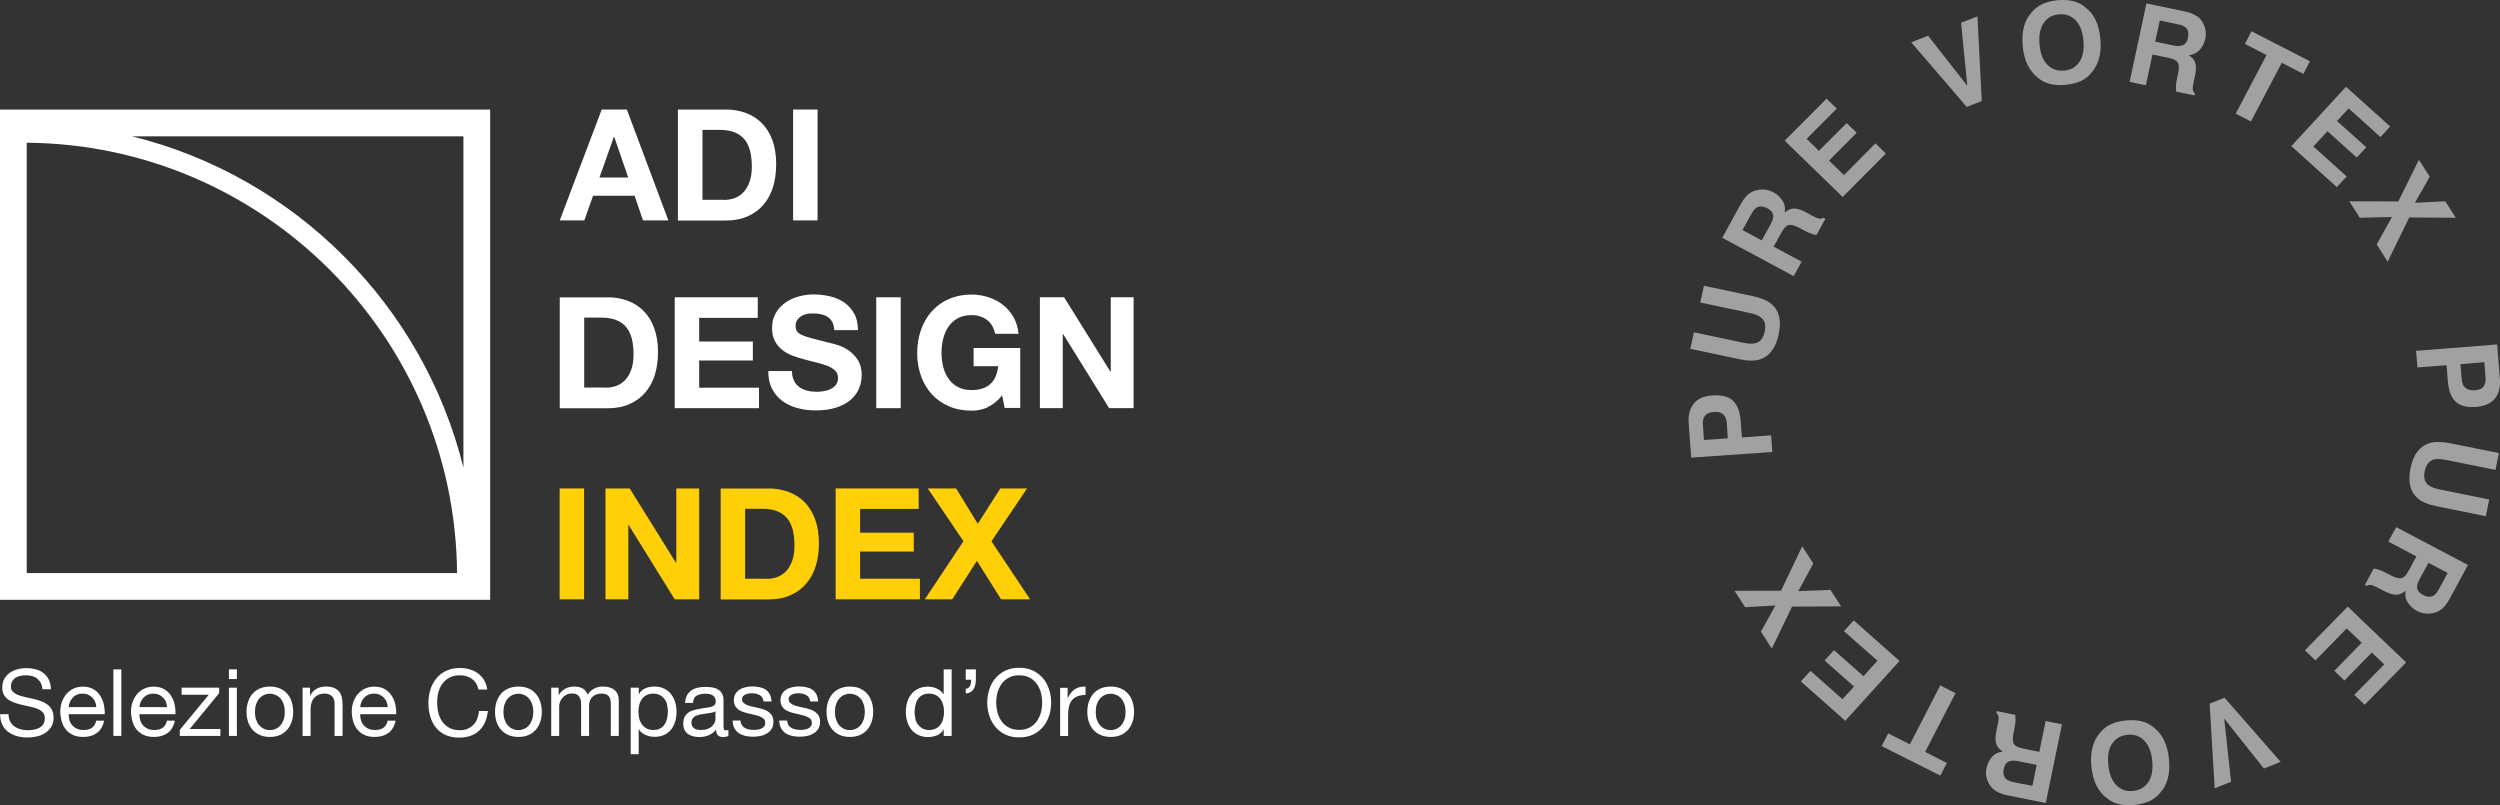 <svg xmlns="http://www.w3.org/2000/svg" id="Livello_1" data-name="Livello 1" viewBox="0 0 219.83 70.81"><rect x="0" y="0" width="219.83" height="70.81" fill="#333333" stroke="none"/><defs><style>      .cls-1 {        opacity: .54;      }      .cls-2 {        fill: #fff;      }      .cls-2, .cls-3 {        stroke-width: 0px;      }      .cls-3 {        fill: #ffd008;      }    </style></defs><g><path class="cls-2" d="m55.12,9.63l3.65,9.75h-2.23l-.74-2.17h-3.65l-.77,2.17h-2.16l3.69-9.75h2.2Zm.12,5.98l-1.23-3.58h-.03l-1.27,3.58h2.53Z"></path><path class="cls-2" d="m63.82,9.63c.63,0,1.21.1,1.76.3.54.2,1.01.5,1.41.9s.71.9.93,1.5c.22.6.33,1.31.33,2.12,0,.71-.09,1.37-.27,1.97-.18.6-.46,1.12-.83,1.56-.37.44-.83.78-1.38,1.03-.55.25-1.2.38-1.95.38h-4.21v-9.75h4.21Zm-.15,7.95c.31,0,.61-.05.9-.15.29-.1.55-.27.78-.5.23-.23.41-.54.55-.91.14-.37.21-.83.21-1.37,0-.49-.05-.94-.14-1.33-.1-.4-.25-.74-.47-1.02-.22-.28-.51-.5-.87-.65-.36-.15-.8-.23-1.33-.23h-1.53v6.15h1.91Z"></path><rect class="cls-2" x="69.74" y="9.63" width="2.15" height="9.75"></rect><rect class="cls-3" x="49.21" y="42.95" width="2.15" height="9.75"></rect><polygon class="cls-3" points="55.37 42.95 59.44 49.49 59.47 49.49 59.47 42.95 61.48 42.95 61.48 52.7 59.33 52.7 55.28 46.17 55.25 46.17 55.25 52.7 53.24 52.7 53.24 42.95 55.37 42.95"></polygon><path class="cls-3" d="m67.57,42.95c.63,0,1.21.1,1.76.3.54.2,1.01.5,1.41.9s.71.9.93,1.5c.22.6.34,1.31.34,2.12,0,.71-.09,1.37-.27,1.97-.18.6-.46,1.12-.83,1.56-.37.44-.83.78-1.38,1.03-.55.25-1.2.38-1.95.38h-4.21v-9.75h4.21Zm-.15,7.95c.31,0,.61-.05.9-.15.29-.1.55-.27.78-.5.23-.23.41-.54.55-.91.14-.37.21-.83.21-1.37,0-.49-.05-.94-.14-1.33-.1-.4-.25-.74-.47-1.02-.22-.28-.51-.5-.87-.65-.36-.15-.8-.23-1.33-.23h-1.53v6.15h1.91Z"></path><polygon class="cls-3" points="80.78 42.95 80.78 44.75 75.63 44.75 75.63 46.84 80.35 46.84 80.35 48.5 75.63 48.5 75.63 50.89 80.89 50.89 80.89 52.7 73.48 52.7 73.48 42.95 80.78 42.95"></polygon><polygon class="cls-3" points="81.58 42.95 84.07 42.95 85.98 46.06 87.96 42.95 90.31 42.95 87.18 47.6 90.58 52.7 88.03 52.7 85.9 49.32 83.73 52.7 81.32 52.7 84.72 47.59 81.58 42.95"></polygon><path class="cls-2" d="m53.42,26.14c.63,0,1.21.1,1.76.3.54.2,1.01.5,1.41.9.4.4.71.9.93,1.5.22.6.34,1.31.34,2.12,0,.71-.09,1.37-.27,1.97-.18.6-.46,1.12-.83,1.56-.37.44-.83.78-1.38,1.03-.55.25-1.2.38-1.95.38h-4.21v-9.75h4.21Zm-.15,7.95c.31,0,.61-.05.9-.15.29-.1.55-.27.78-.5.23-.23.41-.54.55-.91.14-.37.21-.83.21-1.37,0-.49-.05-.94-.14-1.33-.1-.4-.25-.74-.47-1.02-.22-.28-.51-.5-.87-.65-.36-.15-.8-.23-1.33-.23h-1.53v6.15h1.91Z"></path><polygon class="cls-2" points="66.63 26.14 66.63 27.95 61.48 27.95 61.48 30.03 66.2 30.03 66.2 31.7 61.48 31.7 61.48 34.09 66.74 34.09 66.74 35.89 59.33 35.89 59.33 26.14 66.63 26.14"></polygon><path class="cls-2" d="m69.82,33.49c.12.23.27.41.47.55.2.14.43.25.69.31.26.07.54.1.82.1.19,0,.4-.02.61-.05.22-.03.42-.09.61-.18.19-.09.35-.22.48-.38.13-.16.19-.36.19-.61,0-.26-.08-.48-.25-.64-.17-.16-.39-.3-.66-.41-.27-.11-.58-.2-.93-.29-.35-.08-.7-.17-1.05-.27-.36-.09-.72-.2-1.07-.33s-.66-.3-.93-.51c-.27-.21-.49-.47-.66-.79-.17-.31-.25-.69-.25-1.14,0-.5.11-.94.32-1.31.21-.37.49-.68.84-.92.35-.25.74-.43,1.17-.55.44-.12.87-.18,1.31-.18.51,0,1,.06,1.47.17.47.11.89.3,1.25.55.36.26.65.58.87.98s.32.88.32,1.44h-2.08c-.02-.29-.08-.53-.18-.72-.1-.19-.24-.34-.42-.45-.17-.11-.37-.19-.59-.23-.22-.05-.47-.07-.73-.07-.17,0-.35.02-.52.05-.17.04-.33.1-.47.19-.14.09-.26.21-.35.34-.09.14-.14.31-.14.52,0,.19.04.35.11.46.07.12.22.23.43.33.21.1.51.2.89.3.38.1.87.23,1.48.38.18.04.43.1.76.2.32.1.65.25.96.46.32.21.59.49.83.84.23.35.35.8.35,1.35,0,.45-.09.86-.26,1.24-.17.38-.43.71-.77.99-.34.28-.76.49-1.27.65-.51.15-1.09.23-1.76.23-.54,0-1.06-.07-1.56-.2-.51-.13-.95-.34-1.34-.62-.39-.28-.69-.64-.92-1.08-.23-.44-.34-.96-.33-1.56h2.08c0,.33.06.61.18.83"></path><rect class="cls-2" x="77.05" y="26.14" width="2.15" height="9.75"></rect><path class="cls-2" d="m86.85,35.82c-.46.2-.93.29-1.41.29-.75,0-1.42-.13-2.01-.39-.6-.26-1.1-.62-1.51-1.07-.41-.46-.72-.99-.94-1.61-.22-.61-.33-1.28-.33-1.99s.11-1.4.33-2.03c.22-.62.53-1.17.94-1.63.41-.46.91-.83,1.51-1.09.6-.26,1.27-.4,2.01-.4.5,0,.99.08,1.46.23s.89.37,1.27.66c.38.29.69.65.94,1.08.25.43.4.92.45,1.48h-2.05c-.13-.55-.37-.96-.74-1.23-.36-.27-.81-.41-1.33-.41-.48,0-.89.09-1.23.28-.34.19-.61.44-.82.75-.21.31-.36.67-.46,1.07-.1.4-.14.82-.14,1.24s.05.81.14,1.19c.1.39.25.74.46,1.04.21.31.48.56.82.74.34.19.75.28,1.23.28.71,0,1.26-.18,1.65-.54.39-.36.61-.88.68-1.56h-2.16v-1.6h4.1v5.27h-1.37l-.22-1.11c-.38.49-.81.83-1.27,1.03"></path><polygon class="cls-2" points="93.57 26.14 97.64 32.68 97.67 32.68 97.67 26.14 99.68 26.14 99.68 35.89 97.53 35.89 93.48 29.37 93.45 29.37 93.45 35.89 91.44 35.89 91.44 26.14 93.57 26.14"></polygon><path class="cls-2" d="m3.27,59.66c-.26-.19-.59-.28-1-.28-.16,0-.33.02-.48.05-.16.03-.3.09-.42.16-.12.08-.22.18-.3.31-.07.13-.11.29-.11.48,0,.18.05.33.16.44.11.11.25.2.43.28.18.07.38.13.6.18.22.05.45.1.68.15.23.05.46.12.69.19.22.07.42.17.6.3.18.12.32.28.43.48.11.19.16.43.16.72,0,.31-.07.58-.21.8-.14.22-.32.4-.54.54-.22.14-.46.24-.73.3-.27.06-.54.09-.81.09-.33,0-.64-.04-.93-.12-.29-.08-.55-.21-.77-.37-.22-.17-.4-.38-.52-.64-.13-.26-.19-.57-.19-.92h.74c0,.24.05.46.14.64.1.18.22.32.38.44.16.11.34.2.55.25s.42.08.64.08c.17,0,.35-.02.53-.05.18-.03.34-.09.48-.17.14-.08.26-.19.34-.32.09-.14.13-.31.13-.52s-.05-.37-.16-.49c-.11-.12-.25-.23-.43-.31-.18-.08-.38-.14-.6-.19-.22-.05-.45-.1-.68-.15s-.46-.11-.68-.18c-.22-.07-.42-.16-.6-.27-.18-.11-.32-.26-.43-.43-.11-.18-.16-.4-.16-.67,0-.3.06-.55.18-.77.12-.21.28-.39.48-.53s.43-.24.68-.31c.25-.07.52-.1.78-.1.3,0,.58.04.84.11.26.07.48.18.68.34.19.15.35.35.46.58.11.23.17.51.18.83h-.74c-.04-.42-.2-.72-.45-.91"></path><path class="cls-2" d="m8.53,64.44c-.32.24-.72.36-1.2.36-.34,0-.63-.05-.88-.16-.25-.11-.46-.26-.63-.46-.17-.2-.3-.43-.38-.7-.08-.27-.13-.57-.14-.89,0-.32.05-.62.15-.89.1-.27.24-.5.41-.7.18-.2.39-.35.63-.46.24-.11.51-.16.8-.16.38,0,.69.08.94.23.25.15.45.35.6.59.15.24.25.5.31.79s.08.55.07.81h-3.17c0,.19.02.36.07.53.05.17.13.32.24.44.11.13.25.23.42.31.17.08.37.11.6.11.3,0,.54-.07.72-.2.19-.14.31-.34.37-.62h.69c-.09.48-.3.83-.61,1.07m-.17-2.72c-.06-.15-.15-.27-.25-.38-.11-.11-.23-.19-.38-.26-.14-.06-.3-.09-.48-.09s-.34.03-.49.09c-.14.06-.27.15-.37.26-.1.11-.19.24-.25.38-.06.15-.1.3-.11.46h2.43c-.01-.17-.05-.32-.11-.47"></path><rect class="cls-2" x="9.97" y="58.86" width=".7" height="5.85"></rect><path class="cls-2" d="m14.75,64.44c-.32.24-.72.36-1.2.36-.34,0-.63-.05-.88-.16-.25-.11-.46-.26-.63-.46-.17-.2-.3-.43-.38-.7-.08-.27-.13-.57-.14-.89,0-.32.05-.62.15-.89.1-.27.24-.5.41-.7.18-.2.39-.35.63-.46.24-.11.51-.16.8-.16.38,0,.69.08.94.23.25.15.45.35.6.59.15.24.26.5.31.79.06.28.08.55.07.81h-3.17c0,.19.02.36.07.53.05.17.13.32.24.44.11.13.25.23.42.31.17.08.37.11.6.11.3,0,.54-.07.72-.2.19-.14.31-.34.37-.62h.69c-.09.48-.3.83-.61,1.07m-.17-2.72c-.06-.15-.15-.27-.25-.38-.11-.11-.23-.19-.38-.26-.14-.06-.3-.09-.48-.09s-.34.03-.49.09c-.14.06-.27.15-.37.26-.1.11-.19.24-.25.38-.06.15-.1.3-.11.46h2.43c-.01-.17-.05-.32-.11-.47"></path><polygon class="cls-2" points="18.36 61.09 15.97 61.09 15.97 60.47 19.27 60.47 19.27 60.95 16.68 64.1 19.38 64.1 19.38 64.71 15.81 64.71 15.81 64.18 18.36 61.09"></polygon><path class="cls-2" d="m20.13,58.86h.7v.85h-.7v-.85Zm.7,5.85h-.7v-4.24h.7v4.24Z"></path><path class="cls-2" d="m21.81,61.72c.09-.27.22-.51.39-.71.17-.2.39-.36.65-.47.26-.11.55-.17.88-.17s.64.06.89.17c.25.11.47.27.64.47.17.2.31.43.39.71.09.27.13.56.13.87s-.04.6-.13.87c-.09.27-.22.5-.39.7-.17.2-.39.36-.64.47-.25.11-.55.17-.89.17s-.63-.06-.88-.17c-.26-.11-.47-.27-.65-.47-.17-.2-.31-.43-.39-.7-.09-.27-.13-.56-.13-.87s.04-.6.13-.87m.71,1.56c.07.2.16.37.28.5.12.13.26.24.42.31.16.07.33.11.51.11s.35-.04.51-.11c.16-.07.3-.17.42-.31.12-.13.21-.3.28-.5.07-.2.1-.43.1-.68s-.03-.48-.1-.68c-.07-.2-.16-.37-.28-.5-.12-.14-.26-.24-.42-.31-.16-.07-.33-.11-.51-.11s-.35.04-.51.11c-.16.07-.3.18-.42.31-.12.14-.21.3-.28.5-.07.2-.1.43-.1.68s.03.49.1.68"></path><path class="cls-2" d="m27.26,60.47v.67h.02c.29-.51.75-.77,1.38-.77.28,0,.51.04.7.11.18.08.34.18.45.32.11.14.2.3.24.49.05.19.07.4.07.63v2.79h-.7v-2.87c0-.26-.08-.47-.23-.62-.15-.15-.36-.23-.63-.23-.21,0-.4.03-.55.1-.15.07-.28.16-.39.28-.1.12-.18.26-.23.42-.05.16-.08.34-.08.53v2.39h-.7v-4.24h.66Z"></path><path class="cls-2" d="m34.16,64.44c-.32.24-.72.36-1.2.36-.34,0-.63-.05-.88-.16-.25-.11-.46-.26-.63-.46-.17-.2-.3-.43-.38-.7-.08-.27-.13-.57-.14-.89,0-.32.05-.62.15-.89.1-.27.24-.5.41-.7.18-.2.39-.35.63-.46.24-.11.51-.16.8-.16.38,0,.69.08.94.23.25.15.45.35.6.59.15.24.25.5.31.79s.08.55.07.81h-3.17c0,.19.02.36.07.53.05.17.13.32.24.44.11.13.25.23.42.31.17.08.37.11.6.11.3,0,.54-.07.72-.2.19-.14.31-.34.37-.62h.69c-.09.48-.3.83-.61,1.07m-.17-2.72c-.06-.15-.15-.27-.25-.38-.11-.11-.23-.19-.38-.26-.14-.06-.3-.09-.48-.09s-.34.03-.49.09c-.14.06-.27.15-.37.26-.1.11-.19.24-.25.38-.06.15-.1.3-.11.46h2.43c-.01-.17-.05-.32-.11-.47"></path><path class="cls-2" d="m41.49,59.69c-.3-.21-.65-.31-1.06-.31-.35,0-.65.07-.9.2-.25.13-.45.31-.62.53-.16.22-.28.47-.36.76-.08.28-.11.58-.11.88,0,.33.04.65.11.95.08.3.2.56.36.78.16.22.37.4.62.53.25.13.55.2.9.2.26,0,.48-.04.68-.13.2-.08.37-.2.52-.35.15-.15.26-.33.34-.54.08-.21.13-.43.15-.67h.78c-.08.74-.33,1.31-.76,1.72-.43.41-1.02.62-1.77.62-.45,0-.85-.08-1.19-.23-.34-.15-.62-.37-.84-.64s-.39-.6-.5-.97c-.11-.37-.17-.77-.17-1.2s.06-.83.18-1.2c.12-.37.3-.7.53-.98.23-.28.52-.5.87-.66.35-.16.74-.24,1.19-.24.3,0,.6.04.87.12.27.08.52.2.73.36.21.16.39.36.53.59.14.24.23.51.28.82h-.78c-.09-.42-.28-.73-.58-.93"></path><path class="cls-2" d="m43.66,61.72c.09-.27.22-.51.39-.71.17-.2.39-.36.65-.47.26-.11.55-.17.89-.17s.64.06.89.17c.25.11.47.27.64.47.17.2.31.43.39.71.09.27.13.56.13.87s-.04.6-.13.87c-.09.27-.22.5-.39.7-.17.2-.39.36-.64.47-.25.11-.55.17-.89.17s-.63-.06-.89-.17c-.26-.11-.47-.27-.65-.47-.17-.2-.31-.43-.39-.7-.09-.27-.13-.56-.13-.87s.04-.6.13-.87m.71,1.56c.07.2.16.37.28.5.12.13.26.24.42.31.16.07.33.11.51.11s.35-.04.51-.11c.16-.07.3-.17.42-.31.12-.13.21-.3.28-.5.07-.2.1-.43.1-.68s-.03-.48-.1-.68c-.07-.2-.16-.37-.28-.5-.12-.14-.26-.24-.42-.31-.16-.07-.33-.11-.51-.11s-.35.04-.51.11c-.16.07-.3.18-.42.31-.12.14-.21.3-.28.5-.07.2-.1.43-.1.68s.03.49.1.68"></path><path class="cls-2" d="m49.12,60.47v.62h.02c.32-.48.77-.72,1.37-.72.26,0,.5.05.71.16.21.11.36.3.45.56.14-.23.33-.41.56-.53.23-.13.49-.19.77-.19.21,0,.4.02.58.07.17.05.32.12.44.22.12.1.22.23.29.38.07.16.1.34.1.56v3.11h-.7v-2.78c0-.13-.01-.25-.03-.37-.02-.12-.06-.22-.12-.3-.06-.08-.14-.15-.25-.2-.11-.05-.24-.07-.41-.07-.34,0-.61.1-.81.29-.2.2-.29.46-.29.79v2.64h-.7v-2.78c0-.14-.01-.26-.04-.38-.03-.11-.07-.21-.13-.3-.06-.08-.14-.15-.24-.2-.1-.05-.23-.07-.39-.07-.2,0-.38.04-.52.12-.14.08-.26.18-.35.3-.09.11-.16.23-.2.36-.04.12-.06.23-.06.31v2.64h-.7v-4.24h.66Z"></path><path class="cls-2" d="m56.17,60.47v.57h.02c.11-.23.3-.41.54-.51.25-.11.52-.16.81-.16.33,0,.61.06.86.18.24.12.45.28.61.49.16.21.28.44.36.71.08.27.12.55.12.85s-.04.58-.12.85c-.08.27-.2.5-.36.7-.16.2-.36.36-.61.47-.24.12-.53.17-.85.17-.1,0-.22-.01-.35-.03-.13-.02-.26-.06-.38-.11-.13-.05-.24-.12-.36-.2-.11-.08-.21-.19-.28-.31h-.02v2.18h-.7v-5.85h.7Zm2.5,1.5c-.05-.19-.13-.36-.24-.5-.11-.15-.24-.26-.41-.35-.17-.09-.36-.13-.59-.13-.24,0-.43.05-.6.14-.16.09-.3.21-.4.36-.1.15-.18.32-.22.51-.05.19-.07.38-.07.58,0,.21.03.41.07.6s.13.36.23.51c.11.15.24.27.41.36.17.09.37.14.61.14s.44-.05.6-.14c.16-.09.29-.21.39-.37.1-.15.17-.33.21-.52.04-.2.07-.4.07-.61,0-.2-.03-.39-.08-.58"></path><path class="cls-2" d="m64.06,64.7c-.12.07-.29.11-.5.11-.18,0-.32-.05-.43-.15-.11-.1-.16-.27-.16-.5-.19.23-.41.39-.67.5-.25.1-.53.15-.82.15-.19,0-.37-.02-.54-.07-.17-.04-.32-.11-.45-.2-.13-.09-.23-.21-.3-.37-.07-.15-.11-.33-.11-.54,0-.24.04-.44.12-.59.08-.15.19-.28.32-.37.13-.1.29-.17.46-.22.17-.05.35-.09.53-.12.19-.04.37-.07.54-.09s.32-.05.46-.08c.13-.04.23-.09.31-.16.08-.07.12-.17.12-.3,0-.15-.03-.28-.09-.37-.06-.09-.13-.16-.22-.21-.09-.05-.19-.08-.3-.1-.11-.02-.22-.02-.33-.02-.29,0-.54.06-.74.17-.2.11-.3.32-.32.64h-.7c.01-.26.07-.48.16-.66.1-.18.23-.33.39-.44.16-.11.35-.19.56-.24.21-.05.44-.07.68-.07.19,0,.38.01.57.04.19.03.36.08.51.17.15.08.28.2.37.36.09.15.14.35.14.6v2.18c0,.16,0,.28.03.36.02.08.08.11.19.11.06,0,.13-.01.21-.03v.54Zm-1.13-2.17c-.09.07-.2.11-.35.14-.14.03-.29.05-.45.07-.16.02-.31.04-.47.07-.16.03-.3.06-.43.12-.13.05-.23.13-.31.23-.08.1-.12.24-.12.41,0,.11.02.21.07.29.05.08.11.14.18.19.07.05.16.08.26.11.1.02.2.03.31.03.23,0,.43-.03.59-.09.16-.06.3-.14.4-.24.1-.1.18-.2.23-.31.05-.11.07-.22.07-.31v-.71Z"></path><path class="cls-2" d="m65.24,63.76c.06.11.15.19.26.25.11.06.23.11.36.13.14.03.27.04.41.04.11,0,.22,0,.34-.02.12-.02.23-.05.33-.09.1-.04.18-.11.25-.19.07-.08.1-.19.1-.32,0-.18-.07-.32-.2-.41-.14-.09-.31-.17-.51-.23-.21-.06-.43-.11-.67-.16-.24-.05-.46-.11-.67-.2-.21-.08-.38-.2-.51-.36-.14-.15-.2-.37-.2-.64,0-.21.05-.4.14-.55.09-.15.22-.28.37-.37.15-.1.32-.17.51-.21.19-.05.38-.07.56-.07.24,0,.46.02.66.06.2.04.38.11.54.21.16.1.28.24.37.41.09.17.15.39.16.64h-.7c-.01-.14-.05-.25-.11-.34-.06-.09-.14-.16-.23-.22-.09-.05-.2-.09-.31-.12-.11-.02-.23-.04-.34-.04-.1,0-.21,0-.32.02-.11.02-.2.05-.29.09-.09.04-.16.1-.21.16-.06.07-.08.16-.08.27,0,.12.04.22.13.3.08.08.19.15.32.2.13.05.28.1.44.13.16.04.33.07.49.11.17.04.34.08.51.14.17.05.32.13.44.22s.23.2.31.34c.08.14.12.31.12.51,0,.26-.05.47-.16.64-.11.17-.25.31-.42.41-.17.1-.37.18-.58.22-.22.04-.43.06-.64.06-.23,0-.46-.02-.67-.07-.21-.05-.4-.13-.57-.24s-.29-.26-.39-.44c-.1-.18-.15-.41-.16-.67h.7c0,.15.04.28.11.39"></path><path class="cls-2" d="m69.34,63.76c.06.11.15.19.26.25.11.06.23.11.36.13.14.03.27.04.41.04.11,0,.22,0,.34-.02.12-.02.23-.05.33-.09.1-.04.18-.11.25-.19.07-.08.1-.19.1-.32,0-.18-.07-.32-.2-.41-.14-.09-.31-.17-.51-.23-.21-.06-.43-.11-.67-.16-.24-.05-.46-.11-.67-.2-.21-.08-.38-.2-.51-.36-.14-.15-.2-.37-.2-.64,0-.21.05-.4.14-.55.09-.15.22-.28.37-.37.15-.1.32-.17.51-.21.19-.05.38-.07.56-.07.24,0,.46.02.66.06.2.04.38.11.54.21.16.1.28.24.37.41.09.17.15.39.16.64h-.7c-.01-.14-.05-.25-.11-.34-.06-.09-.14-.16-.23-.22-.09-.05-.2-.09-.31-.12-.11-.02-.23-.04-.34-.04-.1,0-.21,0-.32.02-.11.02-.2.05-.29.09-.09.04-.16.1-.21.16-.06.07-.08.16-.08.27,0,.12.04.22.13.3.08.08.19.15.32.2.13.05.28.1.44.13.16.04.33.07.49.11.17.04.34.08.51.14.17.05.32.13.44.22s.23.2.31.34c.08.14.12.31.12.51,0,.26-.05.47-.16.64-.11.17-.25.31-.42.41-.17.1-.37.18-.58.22-.22.04-.43.06-.64.06-.23,0-.46-.02-.67-.07-.21-.05-.4-.13-.57-.24s-.29-.26-.39-.44c-.1-.18-.15-.41-.16-.67h.7c0,.15.04.28.11.39"></path><path class="cls-2" d="m72.81,61.72c.09-.27.22-.51.39-.71.17-.2.39-.36.65-.47.26-.11.55-.17.88-.17s.64.06.89.17c.25.11.47.27.64.47.17.2.31.43.39.71.09.27.13.56.13.87s-.04.6-.13.87c-.09.27-.22.5-.39.7-.17.2-.39.36-.64.47-.25.11-.55.17-.89.17s-.63-.06-.88-.17c-.26-.11-.47-.27-.65-.47-.17-.2-.31-.43-.39-.7-.09-.27-.13-.56-.13-.87s.04-.6.13-.87m.71,1.56c.07.2.16.37.28.5.12.13.26.24.42.31.16.07.33.11.51.11s.35-.04.51-.11c.16-.07.3-.17.42-.31.12-.13.21-.3.28-.5.07-.2.1-.43.1-.68s-.03-.48-.1-.68c-.07-.2-.16-.37-.28-.5-.12-.14-.26-.24-.42-.31-.16-.07-.33-.11-.51-.11s-.35.04-.51.11c-.16.07-.3.18-.42.31-.12.14-.21.3-.28.5-.07.2-.1.43-.1.68s.03.49.1.68"></path><path class="cls-2" d="m82.98,64.71v-.57h-.02c-.12.23-.3.4-.54.51-.25.1-.52.16-.81.16-.33,0-.61-.06-.86-.18-.24-.12-.45-.28-.61-.48-.16-.2-.28-.44-.37-.71-.08-.27-.12-.55-.12-.85s.04-.58.12-.85c.08-.27.2-.5.36-.7.16-.2.36-.36.61-.48.24-.12.53-.18.85-.18.11,0,.23.01.35.03.12.02.25.06.38.11.12.05.24.12.36.21.11.08.21.19.28.31h.02v-2.18h.7v5.85h-.7Zm-2.5-1.5c.05.19.13.36.24.5.11.15.24.26.41.35.17.09.36.13.59.13.23,0,.43-.05.6-.14.16-.09.3-.21.4-.36.1-.15.18-.32.22-.51.05-.19.07-.38.07-.58s-.02-.41-.07-.6-.13-.36-.23-.51c-.11-.15-.24-.27-.41-.36-.17-.09-.37-.14-.61-.14s-.43.05-.6.14c-.16.09-.3.21-.39.37-.1.15-.17.33-.21.52-.04.2-.07.4-.07.61s.03.39.08.58"></path><path class="cls-2" d="m85.81,58.86v.91c0,.16-.02.32-.05.46-.04.14-.09.27-.16.38-.07.11-.17.2-.28.26s-.25.1-.4.1v-.41c.09,0,.17-.02.23-.07.06-.05.11-.11.15-.18.04-.08.06-.16.08-.26.01-.1.02-.19.02-.28h-.48v-.91h.91Z"></path><path class="cls-2" d="m86.99,60.63c.12-.37.29-.7.53-.98.23-.28.53-.51.88-.68.35-.17.76-.25,1.22-.25s.87.08,1.22.25c.35.17.64.4.88.68s.41.61.53.98c.12.37.18.75.18,1.15s-.06.78-.18,1.15c-.12.37-.29.7-.53.98s-.53.51-.88.68c-.35.17-.76.25-1.22.25s-.87-.08-1.22-.25c-.35-.17-.64-.39-.88-.68-.23-.28-.41-.61-.53-.98-.12-.37-.18-.75-.18-1.15s.06-.78.18-1.15m.72,2.02c.08.29.2.55.36.77.16.23.37.41.63.55.26.14.56.21.92.21s.66-.07.92-.21c.26-.14.47-.32.63-.55.16-.23.28-.49.36-.77.08-.29.11-.58.11-.87s-.04-.59-.11-.87c-.08-.29-.2-.55-.36-.77s-.37-.41-.63-.55c-.26-.14-.56-.21-.92-.21s-.66.07-.92.21c-.26.14-.47.32-.63.55-.16.23-.28.49-.36.77-.08.29-.11.58-.11.87s.04.59.11.87"></path><path class="cls-2" d="m93.88,60.47v.89h.02c.17-.34.38-.6.62-.76.24-.16.56-.24.93-.23v.74c-.28,0-.52.04-.71.12-.2.08-.36.19-.48.34-.12.15-.21.33-.26.54-.05.21-.08.45-.08.73v1.88h-.7v-4.24h.66Z"></path><path class="cls-2" d="m95.74,61.72c.09-.27.22-.51.39-.71.17-.2.39-.36.65-.47.26-.11.55-.17.89-.17s.64.06.89.17c.25.11.47.27.64.47.17.2.31.43.39.71.09.27.13.56.13.87s-.04.6-.13.87c-.09.27-.22.5-.39.7-.17.2-.39.36-.64.47-.25.11-.55.17-.89.17s-.63-.06-.89-.17c-.26-.11-.47-.27-.65-.47-.17-.2-.31-.43-.39-.7-.09-.27-.13-.56-.13-.87s.04-.6.13-.87m.71,1.56c.07.2.16.37.28.5.12.13.26.24.42.31.16.07.33.11.51.11s.35-.04.51-.11c.16-.07.3-.17.42-.31.12-.13.21-.3.28-.5.07-.2.1-.43.1-.68s-.03-.48-.1-.68c-.07-.2-.16-.37-.28-.5-.12-.14-.26-.24-.42-.31-.16-.07-.33-.11-.51-.11s-.35.04-.51.11c-.16.07-.3.18-.42.31-.12.14-.21.3-.28.5-.07.2-.1.43-.1.68s.03.49.1.68"></path><path class="cls-2" d="m0,52.74h43.1V9.64H0v43.1Zm40.75-11.62c-3.54-14.31-14.82-25.59-29.13-29.13h29.13v29.13ZM2.35,12.55c20.79.16,37.68,17.05,37.84,37.84H2.35V12.55Z"></path></g><g class="cls-1"><g><path class="cls-2" d="m152.41,35.26c.38.39.59.96.65,1.73l.11,1.47,2.57-.18.1,1.46-7.13.5-.22-3.02c-.05-.7.09-1.27.43-1.71.34-.44.89-.69,1.66-.74.84-.06,1.45.11,1.83.49m-2.49,1.3c-.15.2-.21.46-.18.8l.09,1.33,2.1-.15-.09-1.33c-.02-.34-.13-.59-.31-.77-.18-.17-.46-.25-.83-.22-.37.03-.63.14-.77.33"></path><path class="cls-2" d="m148.63,30.69l.32-1.47,4.3.91c.48.1.84.12,1.09.05.43-.09.71-.43.83-1.02.13-.58.01-1-.34-1.26-.2-.16-.53-.29-1.02-.39l-4.3-.91.32-1.47,4.3.91c.74.16,1.3.39,1.66.71.67.58.87,1.47.61,2.67-.26,1.19-.81,1.92-1.67,2.19-.46.14-1.07.13-1.81-.03l-4.3-.91Z"></path><path class="cls-2" d="m153.78,17.05c.23-.18.48-.29.76-.34.23-.05.47-.06.7-.03.24.03.48.11.72.24.3.16.55.39.76.7.21.3.28.66.21,1.06.27-.22.55-.34.83-.34.28,0,.64.11,1.08.35l.42.23c.29.15.49.25.6.28.18.05.34.04.49-.05l.16.09-.79,1.43c-.16-.03-.29-.07-.38-.1-.19-.06-.39-.14-.57-.24l-.59-.31c-.41-.21-.71-.28-.91-.23-.21.06-.41.27-.61.63l-.7,1.27,2.46,1.32-.7,1.27-6.28-3.37,1.63-2.97c.24-.42.48-.72.7-.89m-.55,3.18l1.69.91.77-1.39c.15-.28.23-.5.24-.68.02-.31-.15-.56-.51-.75-.38-.2-.7-.22-.96-.06-.15.09-.29.27-.44.54l-.79,1.43Z"></path><polygon class="cls-2" points="161.51 9.55 158.86 12.21 159.94 13.26 162.38 10.82 163.26 11.68 160.83 14.12 162.14 15.4 164.91 12.61 165.83 13.5 162.03 17.32 156.93 12.37 160.61 8.68 161.51 9.55"></polygon><polygon class="cls-2" points="172.44 2 173.88 1.44 174.26 8.88 172.94 9.4 168.06 3.72 169.54 3.14 172.99 7.55 172.44 2"></polygon><path class="cls-2" d="m183.88,6.43c-.49.6-1.24.94-2.26,1.03-1.02.09-1.82-.11-2.41-.61-.78-.61-1.23-1.54-1.35-2.8-.12-1.29.15-2.29.82-3,.49-.59,1.24-.94,2.26-1.03,1.02-.09,1.82.11,2.41.61.78.58,1.23,1.52,1.34,2.8.12,1.26-.15,2.26-.81,2.99m-1.03-.98c.31-.46.42-1.09.35-1.88-.07-.79-.3-1.38-.69-1.78-.39-.4-.87-.57-1.46-.52-.59.05-1.04.31-1.35.77-.31.46-.43,1.09-.36,1.88s.3,1.39.69,1.78c.39.4.88.57,1.47.52.59-.05,1.04-.31,1.34-.77"></path><path class="cls-2" d="m193.16,1.4c.23.16.42.37.55.62.11.21.19.42.23.66.04.23.03.48-.03.75-.07.33-.22.63-.46.92-.23.28-.56.45-.98.5.3.2.49.43.57.69.08.26.07.64-.03,1.12l-.1.46c-.07.31-.1.53-.1.65,0,.19.06.34.19.45l-.04.17-1.61-.34c-.01-.16-.02-.29-.02-.39,0-.2.03-.4.07-.61l.13-.64c.09-.44.07-.75-.04-.93-.12-.18-.38-.31-.79-.39l-1.43-.3-.58,2.71-1.43-.3,1.48-6.9,3.35.7c.48.11.83.25,1.06.41m-3.24.39l-.4,1.86,1.57.33c.31.07.56.08.73.03.3-.07.5-.3.58-.69.09-.42.02-.73-.22-.93-.13-.11-.35-.2-.65-.26l-1.61-.34Z"></path><polygon class="cls-2" points="203.12 5.39 202.54 6.5 200.64 5.52 197.93 10.68 196.59 10 199.3 4.84 197.4 3.86 197.98 2.75 203.12 5.39"></polygon><polygon class="cls-2" points="209.32 12.05 206.52 9.53 205.5 10.64 208.07 12.95 207.23 13.85 204.66 11.54 203.42 12.88 206.35 15.52 205.48 16.45 201.48 12.85 206.29 7.63 210.17 11.12 209.32 12.05"></polygon><polygon class="cls-2" points="207.5 19.15 206.58 17.7 210.89 17.71 212.7 14.05 213.65 15.54 212.35 17.83 215.02 17.7 215.94 19.15 211.85 19.12 209.95 23.01 208.99 21.49 210.33 19.08 207.5 19.15"></polygon><path class="cls-2" d="m215.91,35.3c-.38-.38-.6-.96-.66-1.72l-.12-1.47-2.56.2-.12-1.46,7.13-.56.24,3.02c.06.7-.08,1.27-.42,1.71-.33.44-.89.69-1.66.76-.84.06-1.45-.09-1.83-.48m2.48-1.32c.14-.2.2-.47.17-.8l-.11-1.33-2.1.17.11,1.32c.03.34.13.59.32.76.19.17.47.24.84.22.37-.03.63-.14.77-.34"></path><path class="cls-2" d="m219.73,39.85l-.3,1.47-4.3-.87c-.48-.1-.84-.11-1.09-.05-.43.1-.7.44-.83,1.02-.12.58,0,1,.35,1.25.2.16.54.28,1.02.38l4.3.87-.3,1.47-4.31-.87c-.74-.15-1.3-.38-1.67-.69-.67-.58-.88-1.47-.64-2.66.25-1.2.8-1.93,1.65-2.2.46-.14,1.06-.14,1.81,0l4.31.87Z"></path><path class="cls-2" d="m214.69,53.56c-.22.18-.48.29-.76.35-.23.05-.46.06-.7.03-.24-.03-.48-.1-.73-.24-.3-.16-.55-.39-.76-.69-.21-.3-.28-.66-.21-1.06-.27.23-.55.34-.83.35-.28,0-.64-.11-1.08-.34l-.42-.22c-.29-.15-.49-.24-.6-.28-.18-.05-.34-.03-.49.05l-.16-.08.78-1.44c.16.03.29.06.38.09.2.06.39.14.57.23l.59.3c.41.21.71.28.92.22.21-.06.41-.27.6-.63l.69-1.27-2.47-1.31.69-1.27,6.31,3.33-1.61,2.98c-.24.42-.47.72-.69.9m.52-3.18l-1.69-.89-.76,1.4c-.15.28-.23.5-.24.68-.01.31.16.56.51.74.38.2.7.22.96.05.15-.09.29-.28.44-.54l.78-1.44Z"></path><polygon class="cls-2" points="207.02 61.1 209.65 58.42 208.56 57.38 206.15 59.84 205.26 58.99 207.67 56.52 206.35 55.26 203.6 58.07 202.67 57.19 206.44 53.34 211.58 58.25 207.93 61.97 207.02 61.1"></polygon><polygon class="cls-2" points="196.18 68.74 194.74 69.32 194.3 61.87 195.61 61.35 200.54 66.99 199.07 67.58 195.58 63.19 196.18 68.74"></polygon><path class="cls-2" d="m184.69,64.4c.48-.6,1.23-.95,2.25-1.05,1.02-.1,1.82.1,2.41.59.79.6,1.25,1.53,1.37,2.79.13,1.29-.13,2.29-.79,3-.48.6-1.23.95-2.25,1.05-1.02.1-1.82-.1-2.41-.59-.78-.57-1.24-1.5-1.37-2.79-.13-1.26.14-2.26.78-3m1.04.98c-.3.46-.41,1.09-.33,1.88.08.79.31,1.38.7,1.78.39.4.88.57,1.47.51.59-.06,1.04-.32,1.35-.78.31-.46.42-1.09.34-1.88-.08-.79-.32-1.38-.71-1.78-.39-.39-.88-.56-1.47-.5-.59.06-1.03.32-1.34.78"></path><path class="cls-2" d="m175.45,69.52c-.24-.16-.42-.37-.56-.61-.11-.2-.19-.42-.23-.65-.04-.23-.04-.48.02-.75.07-.33.22-.63.45-.92.23-.28.56-.45.97-.51-.3-.19-.49-.42-.57-.69-.09-.26-.08-.64.02-1.12l.1-.47c.06-.31.1-.53.09-.65,0-.19-.06-.34-.19-.45l.04-.17,1.62.33c.01.16.02.29.02.39,0,.2-.02.41-.06.61l-.12.64c-.09.44-.07.75.05.93.12.18.38.31.79.39l1.43.29.56-2.71,1.43.29-1.42,6.92-3.35-.67c-.48-.11-.83-.24-1.07-.4m3.24-.42l.38-1.86-1.58-.32c-.31-.06-.56-.07-.73-.03-.3.07-.5.31-.58.69-.09.42-.01.73.23.92.13.11.35.2.65.26l1.62.32Z"></path><polygon class="cls-2" points="165.46 65.61 166.03 64.49 167.94 65.45 170.61 60.27 171.95 60.95 169.28 66.12 171.19 67.09 170.62 68.2 165.46 65.61"></polygon><polygon class="cls-2" points="159.2 58.99 162.01 61.48 163.03 60.37 160.44 58.08 161.27 57.17 163.86 59.46 165.09 58.1 162.14 55.5 163 54.55 167.03 58.12 162.26 63.38 158.35 59.92 159.2 58.99"></polygon><polygon class="cls-2" points="160.96 51.87 161.89 53.32 157.58 53.34 155.8 57.03 154.84 55.54 156.12 53.24 153.45 53.39 152.52 51.95 156.61 51.94 158.47 48.04 159.45 49.55 158.13 51.98 160.96 51.87"></polygon></g></g></svg>